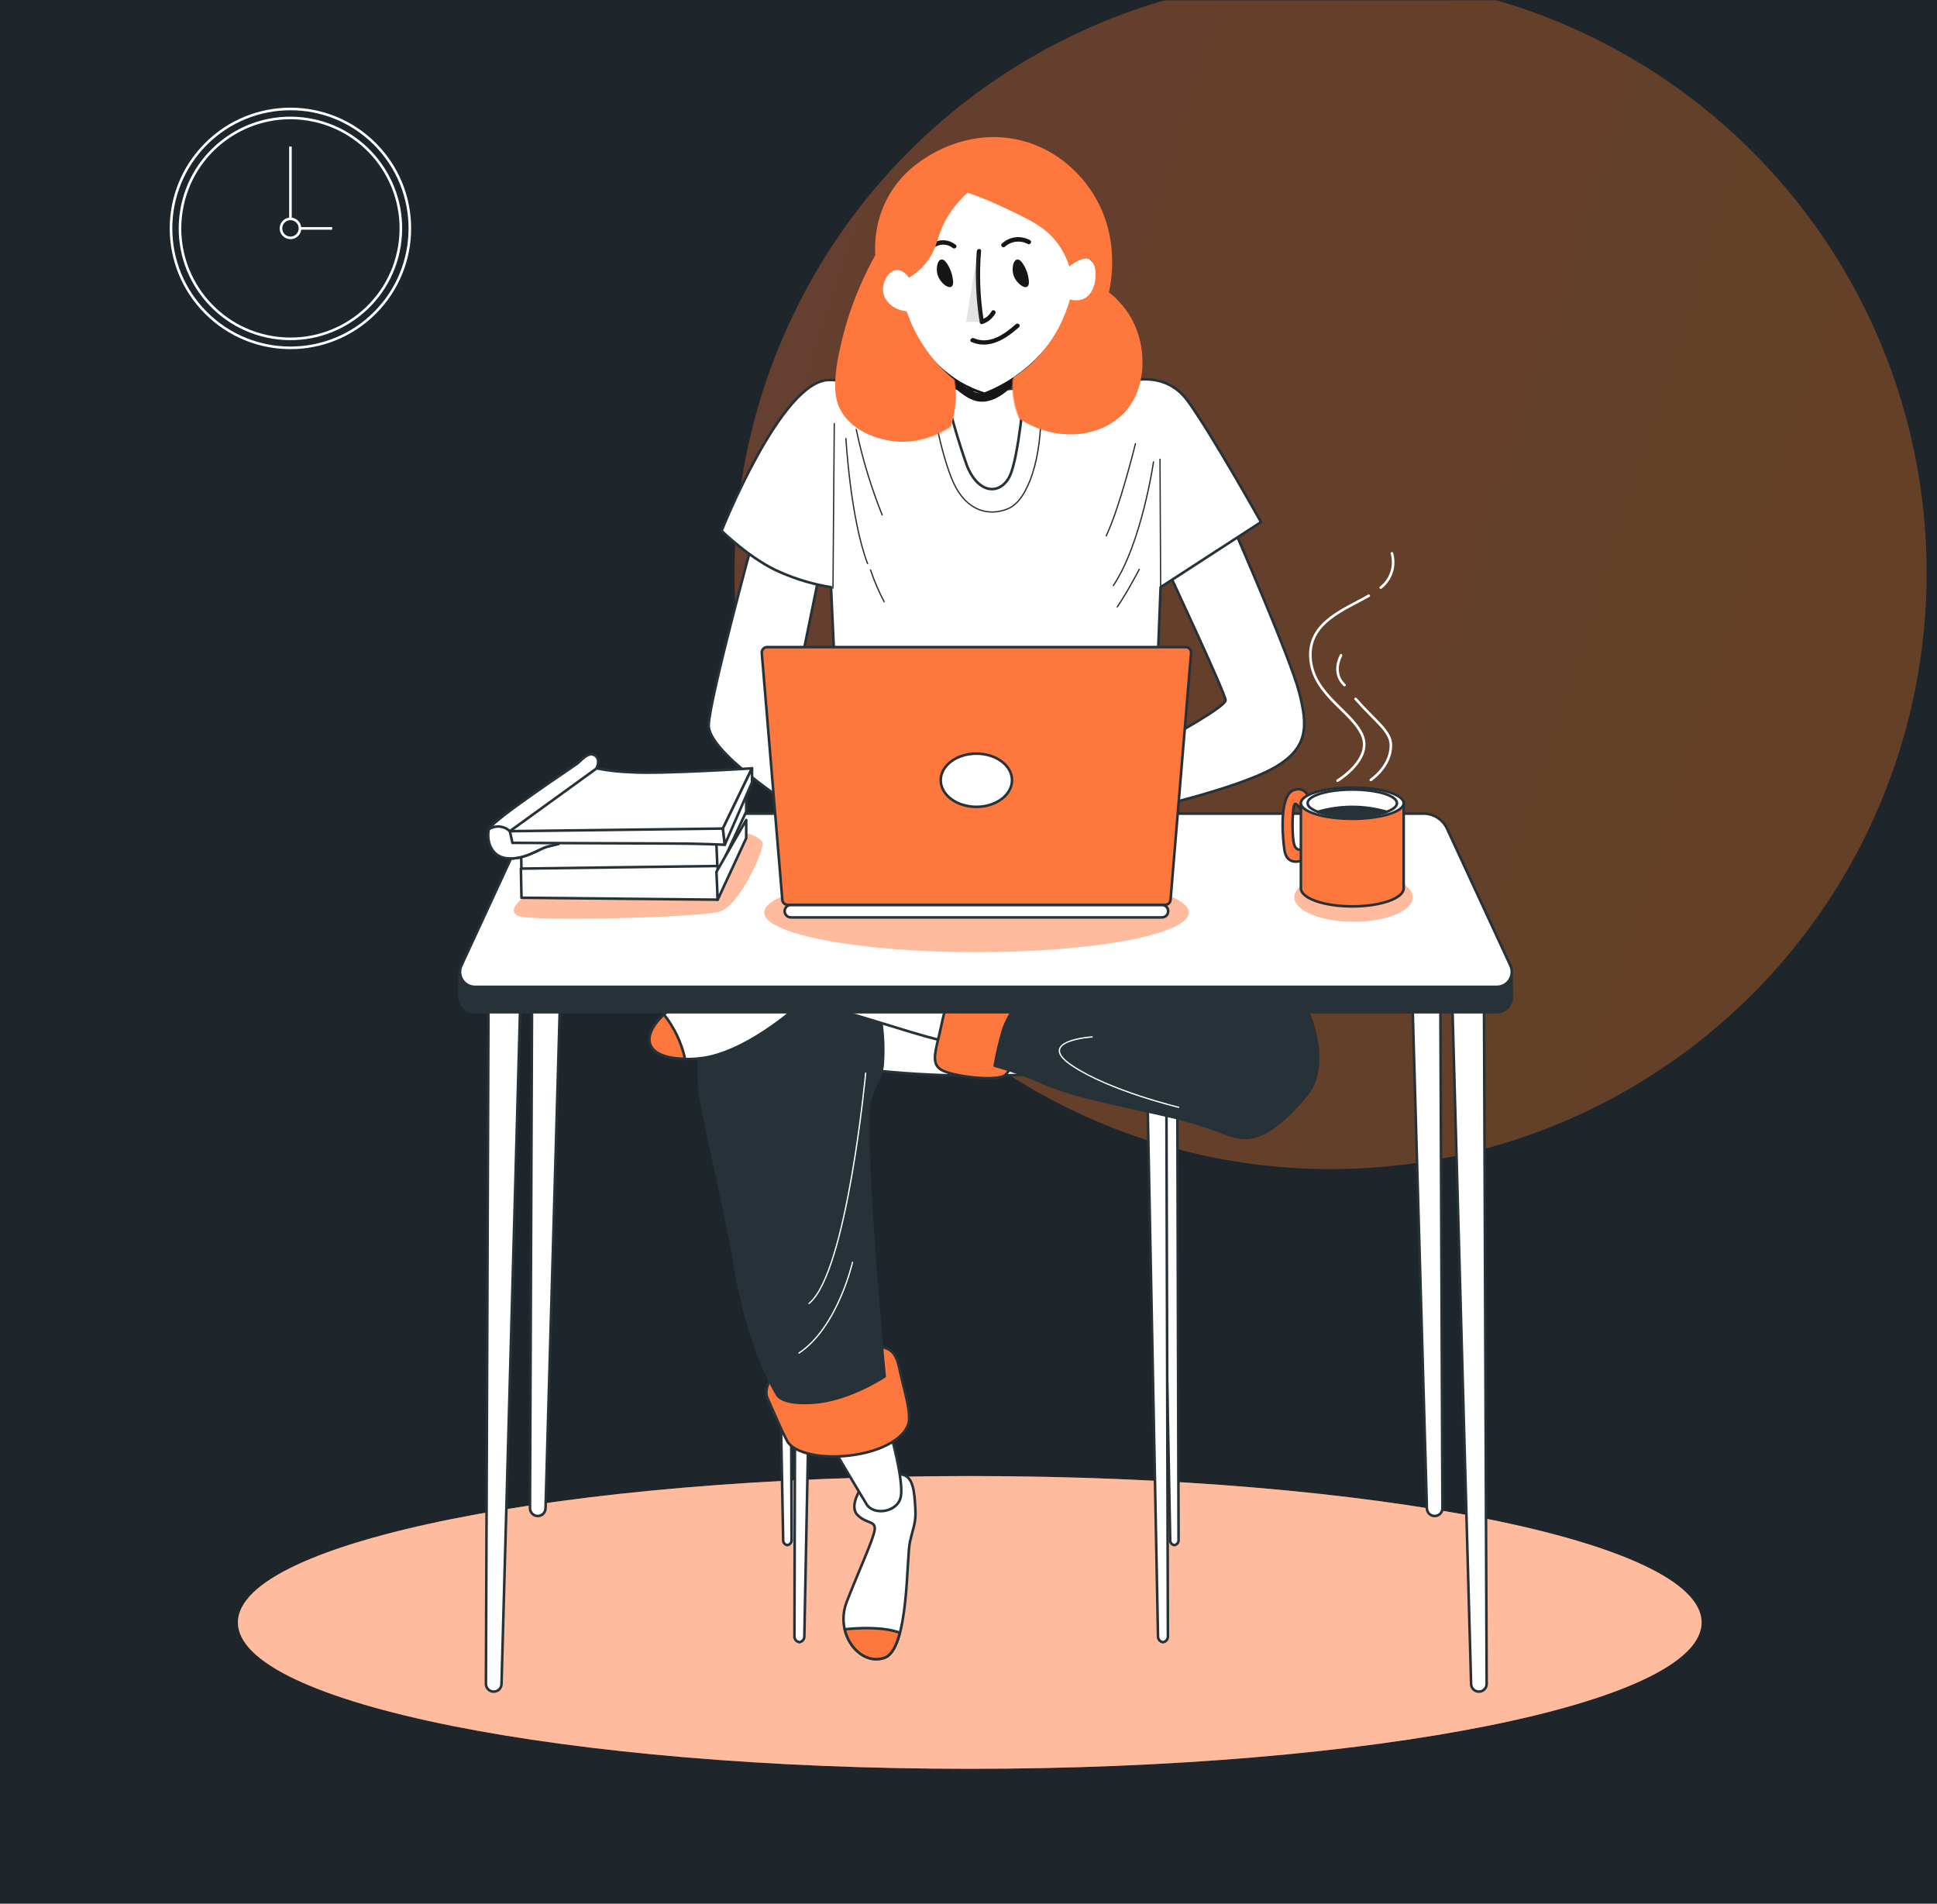 <svg width="749" height="736" viewBox="0 0 749 736" fill="none" xmlns="http://www.w3.org/2000/svg">
<rect width="749" height="736" fill="#1E252B"/>
<mask id="mask0_1085_7807" style="mask-type:alpha" maskUnits="userSpaceOnUse" x="0" y="0" width="749" height="736">
<rect width="749" height="736" fill="#1E252B"/>
</mask>
<g mask="url(#mask0_1085_7807)">
<g filter="url(#filter0_f_1085_7807)">
<circle cx="514.5" cy="221.5" r="230.5" fill="url(#paint0_linear_1085_7807)" fill-opacity="0.32"/>
</g>
</g>
<path d="M374.985 683.852C531.273 683.852 657.969 658.515 657.969 627.26C657.969 596.004 531.273 570.667 374.985 570.667C218.697 570.667 92 596.004 92 627.26C92 658.515 218.697 683.852 374.985 683.852Z" fill="#FE773C"/>
<path opacity="0.5" d="M374.985 683.852C531.273 683.852 657.969 658.515 657.969 627.26C657.969 596.004 531.273 570.667 374.985 570.667C218.697 570.667 92 596.004 92 627.26C92 658.515 218.697 683.852 374.985 683.852Z" fill="white"/>
<path d="M451.606 220.625C451.606 220.625 473.896 268.197 473.896 270.709C473.896 273.22 454.118 283.978 450.351 286.238C447.429 287.903 444.417 289.405 441.33 290.738L443.59 312.776C443.59 312.776 477.642 305.012 491.916 297.247C506.19 289.482 505.688 280.713 502.381 267.695C499.074 254.677 477.077 204.363 477.077 204.363L451.606 220.625Z" fill="white"/>
<path d="M451.606 220.625C451.606 220.625 473.896 268.197 473.896 270.709C473.896 273.22 454.118 283.978 450.351 286.238C447.429 287.903 444.417 289.405 441.33 290.738L443.59 312.776C443.59 312.776 477.642 305.012 491.916 297.247C506.19 289.482 505.688 280.713 502.381 267.695C499.074 254.677 477.077 204.363 477.077 204.363L451.606 220.625Z" stroke="#263238" stroke-linecap="round" stroke-linejoin="round"/>
<path d="M290.786 210.119C290.786 210.119 274.524 269.704 274.043 280.232C273.561 290.759 306.336 311.521 307.529 312.777C308.722 314.032 305.667 276.569 305.667 276.569L316.78 222.153L290.786 210.119Z" fill="white"/>
<path d="M290.786 210.119C290.786 210.119 274.524 269.704 274.043 280.232C273.561 290.759 306.336 311.521 307.529 312.777C308.722 314.032 305.667 276.569 305.667 276.569L316.78 222.153L290.786 210.119Z" stroke="#263238" stroke-linecap="round" stroke-linejoin="round"/>
<path d="M367.157 150.261C367.157 150.261 360.878 154.781 348.634 155.284C336.391 155.786 335.805 146.912 320.589 146.912C302.151 146.912 279.024 205.242 279.024 205.242C279.024 205.242 290.535 216.523 301.816 221.274C308.056 224.008 314.617 225.941 321.343 227.029L323.101 265.351H447.295L448.781 227.029L487.605 201.851C487.605 201.851 468.559 167.8 459.308 155.033C450.058 142.266 434.507 147.017 429.756 150.261C425.005 153.505 410.92 154.279 405.729 153.526C398.958 152.027 392.266 150.19 385.679 148.021C385.679 148.021 377.684 141.366 367.157 150.261Z" fill="white" stroke="#263238" stroke-linecap="round" stroke-linejoin="round"/>
<path d="M322.598 163.781L322.096 227.385" stroke="#263238" stroke-width="0.5" stroke-linecap="round" stroke-linejoin="round"/>
<path d="M327.098 169.558C327.098 169.558 328.856 200.596 335.47 217.883" stroke="#263238" stroke-width="0.5" stroke-linecap="round" stroke-linejoin="round"/>
<path d="M336.621 220.374C338.049 224.593 339.806 228.694 341.874 232.638" stroke="#263238" stroke-width="0.5" stroke-linecap="round" stroke-linejoin="round"/>
<path d="M331.096 166.041C333.472 177.327 336.826 188.385 341.121 199.089" stroke="#263238" stroke-width="0.5" stroke-linecap="round" stroke-linejoin="round"/>
<path d="M439.049 171.546C439.049 171.546 433.042 196.096 427.768 207.126" stroke="#263238" stroke-width="0.5" stroke-linecap="round" stroke-linejoin="round"/>
<path d="M448.802 227.134L448.551 177.553" stroke="#263238" stroke-width="0.5" stroke-linecap="round" stroke-linejoin="round"/>
<path d="M446.039 178.557C446.039 178.557 441.519 209.951 430.51 226.381" stroke="#263238" stroke-width="0.5" stroke-linecap="round" stroke-linejoin="round"/>
<path d="M440.535 220.123C440.535 220.123 435.512 229.646 432.017 234.648" stroke="#263238" stroke-width="0.5" stroke-linecap="round" stroke-linejoin="round"/>
<path d="M360.146 154.028C360.146 154.028 363.662 175.564 368.664 186.573C373.666 197.582 382.435 199.842 389.949 196.598C397.462 193.354 402.967 177.301 402.506 156.833" stroke="#263238" stroke-width="0.5" stroke-linecap="round" stroke-linejoin="round"/>
<path d="M364.896 148.524C367.261 159.21 370.273 169.743 373.917 180.064C378.438 191.324 386.935 191.324 390.451 184.062C393.967 176.799 396.207 149.738 396.207 149.738C396.207 149.738 372.661 153.023 364.896 148.524Z" fill="white" stroke="#263238" stroke-linecap="round" stroke-linejoin="round"/>
<path d="M349.872 78.803C346.293 88.05 347.657 96.385 348.452 99.981C348.111 100.038 341.465 101.465 339.647 106.603C337.829 111.798 341.578 119.162 349.418 121.559C352.258 128.524 359.132 141.996 373.618 149.36C376.061 150.558 378.39 151.529 380.719 152.214C382.821 151.415 385.662 150.159 388.9 148.275C399.012 142.395 404.636 135.088 405.942 133.319C408.328 130.122 411.566 124.984 413.839 117.906C415.088 118.134 417.304 118.248 419.463 117.164C424.348 114.652 426.791 106.831 423.382 101.751C420.542 97.527 415.032 97.355 414.35 97.355C415.088 94.387 417.361 83.712 411.623 73.151C405.033 60.992 390.888 54.599 377.595 56.426C357.939 58.994 350.213 77.889 349.872 78.803Z" fill="white" stroke="#161616" stroke-miterlimit="10"/>
<path d="M368.96 148.846C372.425 150.901 376.231 154.098 380.492 153.755C384.014 153.47 387.934 151.415 390.604 149.245C391.456 148.56 390.263 147.362 389.411 148.047C386.911 150.045 382.878 152.157 379.583 152.1C376.118 152.043 372.595 149.131 369.755 147.362C368.903 146.791 368.051 148.275 368.96 148.846Z" fill="#161616"/>
<path d="M368.732 149.588C371.971 152.385 375.663 155.525 380.208 155.296C384.639 155.068 388.786 152.1 391.683 148.903C392.422 148.104 391.229 146.905 390.49 147.704C387.991 150.444 384.468 153.127 380.605 153.527C376.345 153.926 372.936 151.015 369.925 148.389C369.13 147.647 367.937 148.846 368.732 149.588Z" fill="#161616"/>
<path d="M377.708 97.127C376.97 106.375 377.367 115.565 378.844 124.699C378.901 125.156 379.469 125.441 379.867 125.27C382.082 124.528 383.673 123.215 384.866 121.217C385.434 120.246 383.957 119.39 383.389 120.36C382.423 122.016 381.23 122.986 379.412 123.614C379.753 123.786 380.094 124.014 380.435 124.185C378.958 115.223 378.617 106.146 379.356 97.07C379.526 95.985 377.822 95.985 377.708 97.127Z" fill="#161616"/>
<path d="M367.597 106.204C367.71 106.717 368.562 109.914 367.597 110.428C366.631 110.942 363.904 108.886 363.052 106.204C362.37 103.92 362.938 101.066 364.018 100.838C365.154 100.552 366.915 103.692 367.597 106.204Z" fill="#161616" stroke="#161616" stroke-miterlimit="10"/>
<path d="M396.909 106.204C397.023 106.717 397.875 109.914 396.909 110.428C395.944 110.942 393.217 108.886 392.365 106.204C391.683 103.92 392.251 101.066 393.33 100.838C394.467 100.552 396.228 103.692 396.909 106.204Z" fill="#161616" stroke="#161616" stroke-miterlimit="10"/>
<path d="M375.663 132.234C382.594 135.202 388.899 131.035 394.012 126.526C394.864 125.784 393.615 124.585 392.819 125.327C388.388 129.209 382.707 133.376 376.572 130.75C375.493 130.35 374.641 131.834 375.663 132.234Z" fill="#161616"/>
<path d="M360.893 95.985C363.052 94.159 366.233 94.102 368.392 95.871C369.244 96.556 370.437 95.357 369.585 94.672C366.631 92.275 362.54 92.275 359.643 94.787C358.848 95.472 360.098 96.67 360.893 95.985Z" fill="#161616"/>
<path d="M388.616 95.357C391.058 93.188 394.524 92.788 397.421 94.33C398.387 94.844 399.239 93.359 398.273 92.846C394.694 90.905 390.433 91.418 387.423 94.159C386.57 94.901 387.763 96.099 388.616 95.357Z" fill="#161616"/>
<path d="M359.132 60.25C355.723 62.362 348.281 66.986 343.226 76.462C338.17 85.881 338.226 94.787 338.454 98.611C330.16 113.625 326.41 126.868 324.592 135.888C321.638 150.216 323.229 155.468 325.274 158.95C330.273 167.513 340.328 169.625 342.771 170.138C355.326 172.821 365.324 166.371 367.596 164.887C368.221 163.003 368.846 160.662 369.187 158.036C369.812 153.527 369.471 149.645 368.96 146.848C366.119 144.507 362.824 141.368 359.643 137.258C354.814 130.978 352.088 124.813 350.554 120.361C345.555 119.847 341.805 116.422 341.464 112.597C341.124 109.001 343.623 104.377 346.918 104.377C349.361 104.377 351.122 106.889 351.463 107.345C353.337 106.261 355.951 104.377 358.28 101.408C361.631 97.127 362.2 93.302 363.733 89.306C365.21 85.425 368.051 80.059 374.186 74.464C380.094 76.576 384.809 78.632 388.047 80.173C398.443 85.025 404.351 87.879 408.953 94.102C411.509 97.527 412.816 100.895 413.497 103.007C418.781 98.954 420.939 100.038 421.394 100.267C424.745 102.15 424.632 112.483 419.406 115.337C417.417 116.422 415.145 116.136 413.725 115.794C412.077 121.559 408.442 130.978 400.091 139.313C397.307 142.11 394.467 144.279 391.91 145.934C391.683 148.047 391.569 150.958 392.138 154.383C392.649 157.523 393.558 160.092 394.41 161.918C408.214 171.052 425.37 169.396 434.687 159.578C442.981 150.787 442.981 137.486 439.857 128.409C437.016 120.132 431.506 115.166 428.779 112.997C429.517 109.8 433.608 90.848 421.735 73.437C418.667 68.927 410.089 58.024 394.637 54.256C378.276 50.26 364.813 56.768 359.132 60.25Z" fill="#FE773C"/>
<path opacity="0.19" d="M378.503 97.641C378.163 97.584 377.026 102.55 373.561 124.471C375.549 124.471 377.538 124.471 379.526 124.471C379.128 121.559 378.674 117.335 378.447 112.197C378.163 103.406 378.844 97.698 378.503 97.641Z" fill="#6D6C6C"/>
<path opacity="0.54" d="M428.438 113.567C427.472 114.138 431.108 119.048 430.597 126.354C430.426 128.638 430.085 133.832 425.995 137.315C425.711 137.543 419.633 142.566 413.611 139.37C410.032 137.486 407.873 133.49 407.987 129.152C406.283 132.348 403.499 136.573 399.125 140.683C396.398 143.251 393.728 145.135 391.399 146.562C391.229 149.074 391.229 152.499 392.137 156.381C392.649 158.493 393.274 160.32 393.899 161.804C395.66 162.946 398.273 164.487 401.681 165.686C403.84 166.428 415.713 170.595 427.302 164.83C429.347 163.802 433.892 161.462 437.186 156.438C437.584 155.81 439.061 153.584 440.14 149.816C444.003 136.915 438.323 125.27 437.811 124.299C434.687 117.963 429.631 112.882 428.438 113.567Z" fill="#FE773C"/>
<path opacity="0.35" d="M350.497 120.589C349.986 120.646 351.122 125.327 349.872 129.951C348.963 133.376 346.066 138.97 341.124 140.112C335.954 141.253 329.535 137.429 326.581 130.293C325.217 133.433 323.399 138.456 323.115 144.85C322.945 149.017 322.718 153.47 324.763 157.865C329.364 167.684 342.885 171.508 352.94 170.595C359.643 169.967 364.699 167.341 367.426 165.572C368.108 163.631 368.789 161.29 369.244 158.607C369.982 153.983 369.812 149.93 369.414 146.962C364.926 143.708 361.859 140.34 359.927 137.885C357.2 134.403 353.508 129.722 351.633 123.215C351.349 122.473 350.838 120.532 350.497 120.589Z" fill="#FE773C"/>
<path d="M205.96 329.373L204.934 583.099C204.934 583.898 205.252 584.665 205.817 585.23C206.382 585.795 207.149 586.113 207.948 586.113C208.727 586.113 209.476 585.809 210.035 585.266C210.594 584.723 210.919 583.983 210.941 583.204L218.182 329.729L205.96 329.373Z" fill="white" stroke="#263238" stroke-linecap="round" stroke-linejoin="round"/>
<path d="M188.881 388.687L187.898 650.994C187.895 651.39 187.971 651.783 188.122 652.15C188.272 652.517 188.494 652.85 188.774 653.131C189.055 653.411 189.388 653.633 189.755 653.784C190.122 653.934 190.515 654.01 190.912 654.007C191.69 654.008 192.438 653.708 192.999 653.17C193.561 652.631 193.893 651.896 193.925 651.119L201.146 389.022L188.881 388.687Z" fill="white" stroke="#263238" stroke-linecap="round" stroke-linejoin="round"/>
<path d="M556.734 329.373L557.76 583.099C557.762 583.494 557.687 583.885 557.538 584.251C557.389 584.616 557.169 584.949 556.89 585.229C556.612 585.509 556.281 585.731 555.917 585.883C555.552 586.035 555.161 586.113 554.767 586.113C553.985 586.113 553.234 585.81 552.672 585.267C552.109 584.725 551.78 583.985 551.753 583.204L544.532 329.729L556.734 329.373Z" fill="white" stroke="#263238" stroke-linecap="round" stroke-linejoin="round"/>
<path d="M573.833 388.687L574.859 650.994C574.862 651.39 574.786 651.783 574.635 652.15C574.485 652.517 574.263 652.85 573.982 653.131C573.702 653.411 573.369 653.633 573.002 653.784C572.635 653.934 572.242 654.01 571.845 654.007C571.069 654.008 570.323 653.707 569.765 653.168C569.207 652.629 568.879 651.895 568.852 651.119L561.611 389.022L573.833 388.687Z" fill="white" stroke="#263238" stroke-linecap="round" stroke-linejoin="round"/>
<path d="M307.801 399.591L307.194 632.408C307.128 632.989 307.289 633.573 307.645 634.037C308 634.502 308.521 634.811 309.099 634.899C309.663 634.821 310.176 634.53 310.534 634.087C310.892 633.644 311.067 633.081 311.024 632.513L315.566 399.863L307.801 399.591Z" fill="white" stroke="#263238" stroke-linecap="round" stroke-linejoin="round"/>
<path d="M455.164 392.099L455.729 595.28C455.778 595.772 455.635 596.263 455.331 596.653C455.027 597.042 454.585 597.3 454.097 597.373C453.61 597.3 453.17 597.041 452.869 596.651C452.569 596.261 452.431 595.769 452.485 595.28L448.613 392.266L455.164 392.099Z" fill="white" stroke="#263238" stroke-linecap="round" stroke-linejoin="round"/>
<path d="M305.52 392.099L306.085 595.28C306.133 595.772 305.991 596.263 305.687 596.653C305.383 597.042 304.941 597.3 304.452 597.373C303.965 597.3 303.525 597.041 303.225 596.651C302.924 596.261 302.787 595.769 302.841 595.28L298.969 392.266L305.52 392.099Z" fill="white" stroke="#263238" stroke-linecap="round" stroke-linejoin="round"/>
<path d="M450.958 399.591L451.606 632.408C451.673 632.989 451.511 633.573 451.156 634.037C450.801 634.502 450.28 634.811 449.702 634.899C449.14 634.816 448.629 634.524 448.273 634.082C447.916 633.64 447.739 633.08 447.776 632.513L443.235 399.863L450.958 399.591Z" fill="white" stroke="#263238" stroke-linecap="round" stroke-linejoin="round"/>
<path d="M378.354 415.895C429.791 415.895 471.489 406.365 471.489 394.61C471.489 382.855 429.791 373.325 378.354 373.325C326.917 373.325 285.219 382.855 285.219 394.61C285.219 406.365 326.917 415.895 378.354 415.895Z" fill="white" stroke="#263238" stroke-linecap="round" stroke-linejoin="round"/>
<path d="M333 575.292C333 575.292 328.124 582.283 331.619 585.757C335.114 589.231 338.589 587.85 338.233 591.345C337.877 594.84 332.31 606.686 327.433 619.244C322.557 631.801 332.666 644.359 342.084 640.885C351.502 637.41 350.455 602.5 351.837 596.222C353.218 589.943 354.285 588.896 353.93 582.973C353.574 577.05 353.239 570.772 348.697 570.06C344.156 569.348 335.093 572.864 333 575.292Z" fill="white" stroke="#263238" stroke-linecap="round" stroke-linejoin="round"/>
<path d="M347.965 631.257C341.686 628.871 332.058 629.353 326.638 629.897C328.459 637.787 335.428 643.333 342.084 640.885C344.867 639.859 346.688 636.134 347.965 631.257Z" fill="#FE773C" stroke="#263238" stroke-linecap="round" stroke-linejoin="round"/>
<path d="M322.201 559.951C322.201 559.951 332.31 577.05 335.093 581.571C337.877 586.092 347.316 584.711 348.363 578.432C349.409 572.153 344.512 554.719 344.512 554.719L323.582 559.951H322.201Z" fill="white" stroke="#263238" stroke-linecap="round" stroke-linejoin="round"/>
<path d="M298.132 532.743C298.132 532.743 295.327 537.285 296.73 540.424C298.132 543.564 301.962 552.626 304.411 557.168C306.859 561.709 318.015 564.493 330.907 562.4C343.799 560.307 351.146 554.363 351.501 549.131C351.857 543.898 349.409 536.929 347.65 528.557C345.892 520.186 341.372 520.541 335.093 520.541C328.814 520.541 303.364 527.867 298.132 532.743Z" fill="#FE773C" stroke="#263238" stroke-linecap="round" stroke-linejoin="round"/>
<path d="M335.805 430.19C335.993 421.609 340.953 417.381 341.33 411.5C341.92 403.725 341.278 395.905 339.425 388.331L329.882 375.292C302.423 375.648 282.749 376.108 282.435 376.213C281.389 376.548 280.677 382.492 279.986 387.368C279.986 387.368 268.329 388.854 270.422 421.295C270.715 425.816 282.477 478.118 283.335 484.083C288.567 520.52 300.225 538.771 300.225 538.771C300.225 538.771 301.271 543.312 314.875 542.266C328.479 541.219 342.083 532.157 342.083 532.157C342.083 532.157 335.093 461.228 335.805 430.19Z" fill="#263238" stroke="#263238" stroke-linecap="round" stroke-linejoin="round"/>
<path d="M278.103 382.052C278.103 382.052 263.683 384.145 254.85 394.233C246.018 404.321 253.511 410.977 270.673 409.177C287.835 407.377 307.634 389.817 308.471 388.875C309.308 387.934 290.577 376.004 278.103 382.052Z" fill="white" stroke="#263238" stroke-linecap="round" stroke-linejoin="round"/>
<path d="M303.699 388.331C312.887 388.804 322.003 390.206 330.907 392.517C342.774 396.012 363.704 402.982 368.58 402.982C373.457 402.982 372.075 384.836 372.075 381.362C372.075 377.888 309.287 375.774 301.606 375.774C293.925 375.774 303.699 388.331 303.699 388.331Z" fill="white" stroke="#263238" stroke-linecap="round" stroke-linejoin="round"/>
<path d="M372.075 381.362C372.075 381.362 366.487 384.145 364.394 394.61C362.301 405.075 359.517 410.663 363.703 413.446C367.889 416.23 386.035 418.323 388.818 415.539C391.602 412.756 399.283 398.796 400.685 389.734C402.088 380.671 372.075 381.362 372.075 381.362Z" fill="#FE773C" stroke="#263238" stroke-linecap="round" stroke-linejoin="round"/>
<path d="M395.788 384.836C392.544 388.559 389.954 392.805 388.128 397.394C386.649 402.197 385.481 407.09 384.633 412.044C391.31 413.874 397.838 416.211 404.16 419.035C415.336 423.911 434.172 427.406 452.297 431.592C470.422 435.778 475.319 439.964 481.598 439.964C487.877 439.964 495.558 435.066 505.332 423.22C515.106 411.374 506.713 386.238 496.96 378.557C487.207 370.876 434.863 364.618 427.894 366.711C420.924 368.804 395.788 384.836 395.788 384.836Z" fill="#263238" stroke="#263238" stroke-linecap="round" stroke-linejoin="round"/>
<path d="M264.896 409.365C263.518 403.104 260.726 397.241 256.734 392.224C256.085 392.831 255.457 393.459 254.85 394.15C247.086 402.982 251.941 409.26 264.896 409.365Z" fill="#FE773C" stroke="#263238" stroke-linecap="round" stroke-linejoin="round"/>
<path d="M334.737 414.89C334.737 414.89 327.538 491.931 312.845 503.924" stroke="white" stroke-width="0.5" stroke-linecap="round" stroke-linejoin="round"/>
<path d="M329.652 488.017C329.652 488.017 323.938 513.132 308.953 523.116" stroke="white" stroke-width="0.5" stroke-linecap="round" stroke-linejoin="round"/>
<path d="M422.305 400.889C422.305 400.889 399.974 402.291 414.624 412.044C429.275 421.797 455.792 428.097 455.792 428.097" stroke="white" stroke-width="0.5" stroke-linecap="round" stroke-linejoin="round"/>
<path d="M584.423 374.497L576.889 367.716L559.476 330.043C558.65 328.329 557.353 326.886 555.737 325.882C554.121 324.877 552.253 324.353 550.351 324.371H212.134C210.228 324.349 208.355 324.871 206.735 325.876C205.115 326.881 203.815 328.326 202.988 330.043L181.284 376.967L177.705 375.648V386.385L177.873 386.259C178.086 387.692 178.813 388.998 179.918 389.933C181.023 390.869 182.431 391.371 183.879 391.345H578.584C580.109 391.38 581.588 390.821 582.709 389.786C583.83 388.752 584.505 387.322 584.591 385.799L584.423 374.497Z" fill="#263238" stroke="#263238" stroke-linecap="round" stroke-linejoin="round"/>
<path d="M578.584 381.529H183.879C182.902 381.568 181.93 381.358 181.056 380.919C180.182 380.48 179.434 379.826 178.882 379.018C178.33 378.211 177.991 377.276 177.899 376.303C177.807 375.329 177.963 374.347 178.354 373.451L202.988 320.227C203.811 318.507 205.11 317.059 206.731 316.054C208.352 315.048 210.227 314.529 212.134 314.556H550.351C552.254 314.533 554.125 315.054 555.741 316.059C557.358 317.064 558.654 318.51 559.476 320.227L584.11 373.451C584.5 374.347 584.657 375.329 584.564 376.303C584.472 377.276 584.134 378.211 583.582 379.018C583.029 379.826 582.281 380.48 581.407 380.919C580.533 381.358 579.562 381.568 578.584 381.529Z" fill="white" stroke="#263238" stroke-linecap="round" stroke-linejoin="round"/>
<g style="mix-blend-mode:multiply" opacity="0.5">
<path d="M203.867 345.782C203.867 345.782 194.93 351.914 200.518 354.154C206.106 356.393 270.338 354.719 278.165 352.479C285.993 350.24 294.909 329.583 294.909 326.234C294.909 322.885 283.649 320.479 279.505 320.29C275.361 320.102 220.61 323.43 220.61 323.43L203.867 345.782Z" fill="#FE773C"/>
</g>
<g style="mix-blend-mode:multiply" opacity="0.5">
<path d="M523.394 356.393C536.039 356.393 546.291 352.139 546.291 346.891C546.291 341.644 536.039 337.389 523.394 337.389C510.748 337.389 500.497 341.644 500.497 346.891C500.497 352.139 510.748 356.393 523.394 356.393Z" fill="#FE773C"/>
</g>
<g style="mix-blend-mode:multiply" opacity="0.5">
<path d="M377.601 368.134C422.946 368.134 459.706 361.257 459.706 352.772C459.706 344.288 422.946 337.41 377.601 337.41C332.255 337.41 295.495 344.288 295.495 352.772C295.495 361.257 332.255 368.134 377.601 368.134Z" fill="#FE773C"/>
</g>
<path d="M506.63 309.512C506.63 309.512 505.123 303.505 500.121 305.514C495.119 307.523 495.621 320.793 496.605 328.306C497.588 335.82 504.369 332.304 504.369 332.304V327.804C504.369 327.804 501.879 329.792 500.623 327.05C499.367 324.309 499.618 310.516 500.874 310.767C502.13 311.019 504.62 315.267 504.62 315.267C504.62 315.267 505.374 314.786 506.63 309.512Z" fill="#FE773C" stroke="#263238" stroke-linecap="round" stroke-linejoin="round"/>
<path d="M503.03 310.516V343.417C503.03 347.289 511.924 350.428 522.912 350.428C533.9 350.428 542.774 347.289 542.774 343.417V310.516H503.03Z" fill="#FE773C" stroke="#263238" stroke-linecap="round" stroke-linejoin="round"/>
<path d="M542.774 310.516C542.774 313.865 533.879 316.565 522.912 316.565C511.945 316.565 503.03 313.865 503.03 310.516C503.03 307.167 511.924 304.468 522.912 304.468C533.9 304.468 542.774 307.188 542.774 310.516Z" fill="white" stroke="#263238" stroke-linecap="round" stroke-linejoin="round"/>
<path d="M540.179 310.516C540.179 313.425 532.435 315.769 522.912 315.769C513.389 315.769 505.625 313.425 505.625 310.516C505.625 307.607 513.368 305.263 522.912 305.263C532.456 305.263 540.179 307.607 540.179 310.516Z" fill="white" stroke="#263238" stroke-linecap="round" stroke-linejoin="round"/>
<path d="M509.581 313.865C518.28 316.404 527.524 316.404 536.223 313.865C527.524 311.326 518.28 311.326 509.581 313.865Z" fill="#263238" stroke="#263238" stroke-linecap="round" stroke-linejoin="round"/>
<path d="M201.418 325.543L201.648 336.803L277.517 337.557V324.539L201.418 325.543Z" fill="white" stroke="#263238" stroke-linecap="round" stroke-linejoin="round"/>
<path d="M277.517 337.557L288.546 313.781V306.77L277.035 326.799L277.517 337.557Z" fill="white" stroke="#263238" stroke-linecap="round" stroke-linejoin="round"/>
<path d="M201.418 335.82L201.648 347.08L277.517 347.833V334.815L201.418 335.82Z" fill="white" stroke="#263238" stroke-linecap="round" stroke-linejoin="round"/>
<path d="M277.517 347.833L288.546 324.037V317.025L277.035 337.055L277.517 347.833Z" fill="white" stroke="#263238" stroke-linecap="round" stroke-linejoin="round"/>
<path d="M230.698 296.996C230.698 296.996 232.456 293.501 229.944 291.994C227.433 290.487 224.691 294.087 223.184 295.238C221.677 296.389 190.137 317.276 189.132 320.541C188.128 323.806 189.132 331.006 195.892 331.801C202.653 332.597 208.659 328.055 211.673 327.301C214.687 326.548 215.859 326.297 215.859 326.297L236.642 298.252L230.698 296.996Z" fill="white" stroke="#263238" stroke-linecap="round" stroke-linejoin="round"/>
<path d="M195.893 331.822C202.653 332.576 208.659 328.076 211.673 327.322C214.687 326.569 215.859 326.318 215.859 326.318L216.613 325.292L197.086 321.316C196.024 320.316 194.659 319.699 193.207 319.562C191.755 319.426 190.299 319.778 189.07 320.562C188.128 323.785 189.132 331.048 195.893 331.822Z" fill="white" stroke="#263238" stroke-linecap="round" stroke-linejoin="round"/>
<path d="M197.148 321.358H255.75C274.043 321.358 279.547 320.353 279.547 320.353L290.807 297.059C290.807 297.059 255.227 299.319 244.239 298.566C239.699 298.435 235.177 297.931 230.719 297.059L197.148 321.358Z" fill="white" stroke="#263238" stroke-linecap="round" stroke-linejoin="round"/>
<path d="M197.148 321.357L198.153 325.857C198.153 325.857 245.725 326.108 258.241 326.108C270.757 326.108 280.279 326.611 280.279 326.611L279.526 320.332L197.148 321.357Z" fill="white" stroke="#263238" stroke-linecap="round" stroke-linejoin="round"/>
<path d="M280.279 326.548L290.786 302.5V296.996L279.526 320.29L280.279 326.548Z" fill="white" stroke="#263238" stroke-linecap="round" stroke-linejoin="round"/>
<path d="M449.304 354.677H305.834C305.516 354.68 305.201 354.62 304.907 354.5C304.612 354.38 304.344 354.203 304.119 353.98C303.893 353.756 303.714 353.489 303.591 353.196C303.469 352.903 303.406 352.588 303.406 352.27C303.406 351.952 303.469 351.638 303.591 351.344C303.714 351.051 303.893 350.785 304.119 350.561C304.344 350.337 304.612 350.16 304.907 350.04C305.201 349.921 305.516 349.861 305.834 349.863H449.304C449.621 349.861 449.935 349.921 450.228 350.041C450.522 350.161 450.788 350.338 451.012 350.562C451.236 350.786 451.414 351.053 451.533 351.346C451.653 351.639 451.714 351.953 451.711 352.27C451.714 352.587 451.653 352.901 451.533 353.195C451.414 353.488 451.236 353.754 451.012 353.978C450.788 354.202 450.522 354.38 450.228 354.5C449.935 354.619 449.621 354.68 449.304 354.677Z" fill="white" stroke="#263238" stroke-linecap="round" stroke-linejoin="round"/>
<path d="M450.518 349.821H304.599C304.065 349.822 303.551 349.619 303.162 349.254C302.773 348.888 302.538 348.387 302.506 347.854L294.574 252.521C294.539 252.226 294.566 251.927 294.655 251.643C294.744 251.359 294.893 251.098 295.091 250.876C295.289 250.654 295.532 250.477 295.804 250.357C296.075 250.236 296.37 250.175 296.667 250.177H458.471C458.769 250.175 459.063 250.236 459.335 250.357C459.607 250.477 459.85 250.654 460.048 250.876C460.246 251.098 460.394 251.359 460.483 251.643C460.572 251.927 460.6 252.226 460.564 252.521L452.632 347.854C452.6 348.391 452.362 348.894 451.969 349.261C451.575 349.627 451.056 349.828 450.518 349.821Z" fill="#FE773C" stroke="#263238" stroke-linecap="round" stroke-linejoin="round"/>
<path d="M391.33 301.642C391.33 307.335 385.156 311.939 377.559 311.939C369.961 311.939 363.766 307.335 363.766 301.642C363.766 295.949 369.94 291.366 377.559 291.366C385.177 291.366 391.33 295.97 391.33 301.642Z" fill="white" stroke="#263238" stroke-linecap="round" stroke-linejoin="round"/>
<path d="M533.921 227.176C536.159 225.43 537.732 222.97 538.379 220.206C538.849 218.133 538.799 215.976 538.233 213.928" stroke="white" stroke-linecap="round" stroke-linejoin="round"/>
<path d="M517.219 301.81C517.219 301.81 531.137 293.438 526.596 283.873C522.054 274.309 506.692 267.967 506.692 253.065C506.692 240.215 520.359 235.464 529.275 230.315" stroke="white" stroke-linecap="round" stroke-linejoin="round"/>
<path d="M530.07 301.538C530.07 301.538 537.835 296.368 537.835 288.164C537.835 282.659 531.954 279.06 524.189 270.206" stroke="white" stroke-linecap="round" stroke-linejoin="round"/>
<path d="M519.899 264.848C519.899 264.848 514.813 260.851 518.559 253.337" stroke="white" stroke-linecap="round" stroke-linejoin="round"/>
<path d="M79.652 55.652C61.619 73.686 61.619 102.923 79.652 120.956C97.685 138.99 126.923 138.99 144.956 120.956C162.99 102.923 162.99 73.686 144.956 55.652C126.923 37.619 97.685 37.619 79.652 55.652Z" stroke="white" stroke-miterlimit="10"/>
<path d="M70.158 81.462C66.379 104.739 82.186 126.672 105.463 130.45C128.74 134.229 150.673 118.422 154.451 95.145C158.23 71.868 142.423 49.935 119.146 46.157C95.869 42.378 73.936 58.185 70.158 81.462Z" stroke="white" stroke-miterlimit="10"/>
<path d="M108.644 88.305C108.642 87.577 108.856 86.865 109.259 86.259C109.662 85.653 110.235 85.181 110.907 84.901C111.579 84.622 112.319 84.548 113.033 84.689C113.746 84.831 114.402 85.181 114.917 85.695C115.431 86.21 115.781 86.866 115.923 87.579C116.064 88.293 115.991 89.033 115.711 89.705C115.431 90.377 114.959 90.951 114.353 91.353C113.747 91.756 113.035 91.97 112.307 91.968C111.337 91.965 110.407 91.578 109.72 90.892C109.034 90.205 108.647 89.276 108.644 88.305Z" stroke="white" stroke-miterlimit="10"/>
<path d="M115.97 88.305L128.444 88.305" stroke="white" stroke-miterlimit="10"/>
<path d="M112.307 84.642L112.307 56.653" stroke="white" stroke-miterlimit="10"/>
<defs>
<filter id="filter0_f_1085_7807" x="-140" y="-433" width="1309" height="1309" filterUnits="userSpaceOnUse" color-interpolation-filters="sRGB">
<feFlood flood-opacity="0" result="BackgroundImageFix"/>
<feBlend mode="normal" in="SourceGraphic" in2="BackgroundImageFix" result="shape"/>
<feGaussianBlur stdDeviation="212" result="effect1_foregroundBlur_1085_7807"/>
</filter>
<linearGradient id="paint0_linear_1085_7807" x1="272.763" y1="-21.549" x2="880.883" y2="172.626" gradientUnits="userSpaceOnUse">
<stop stop-color="#FE773C"/>
<stop offset="1" stop-color="#F47A16"/>
</linearGradient>
</defs>
</svg>
